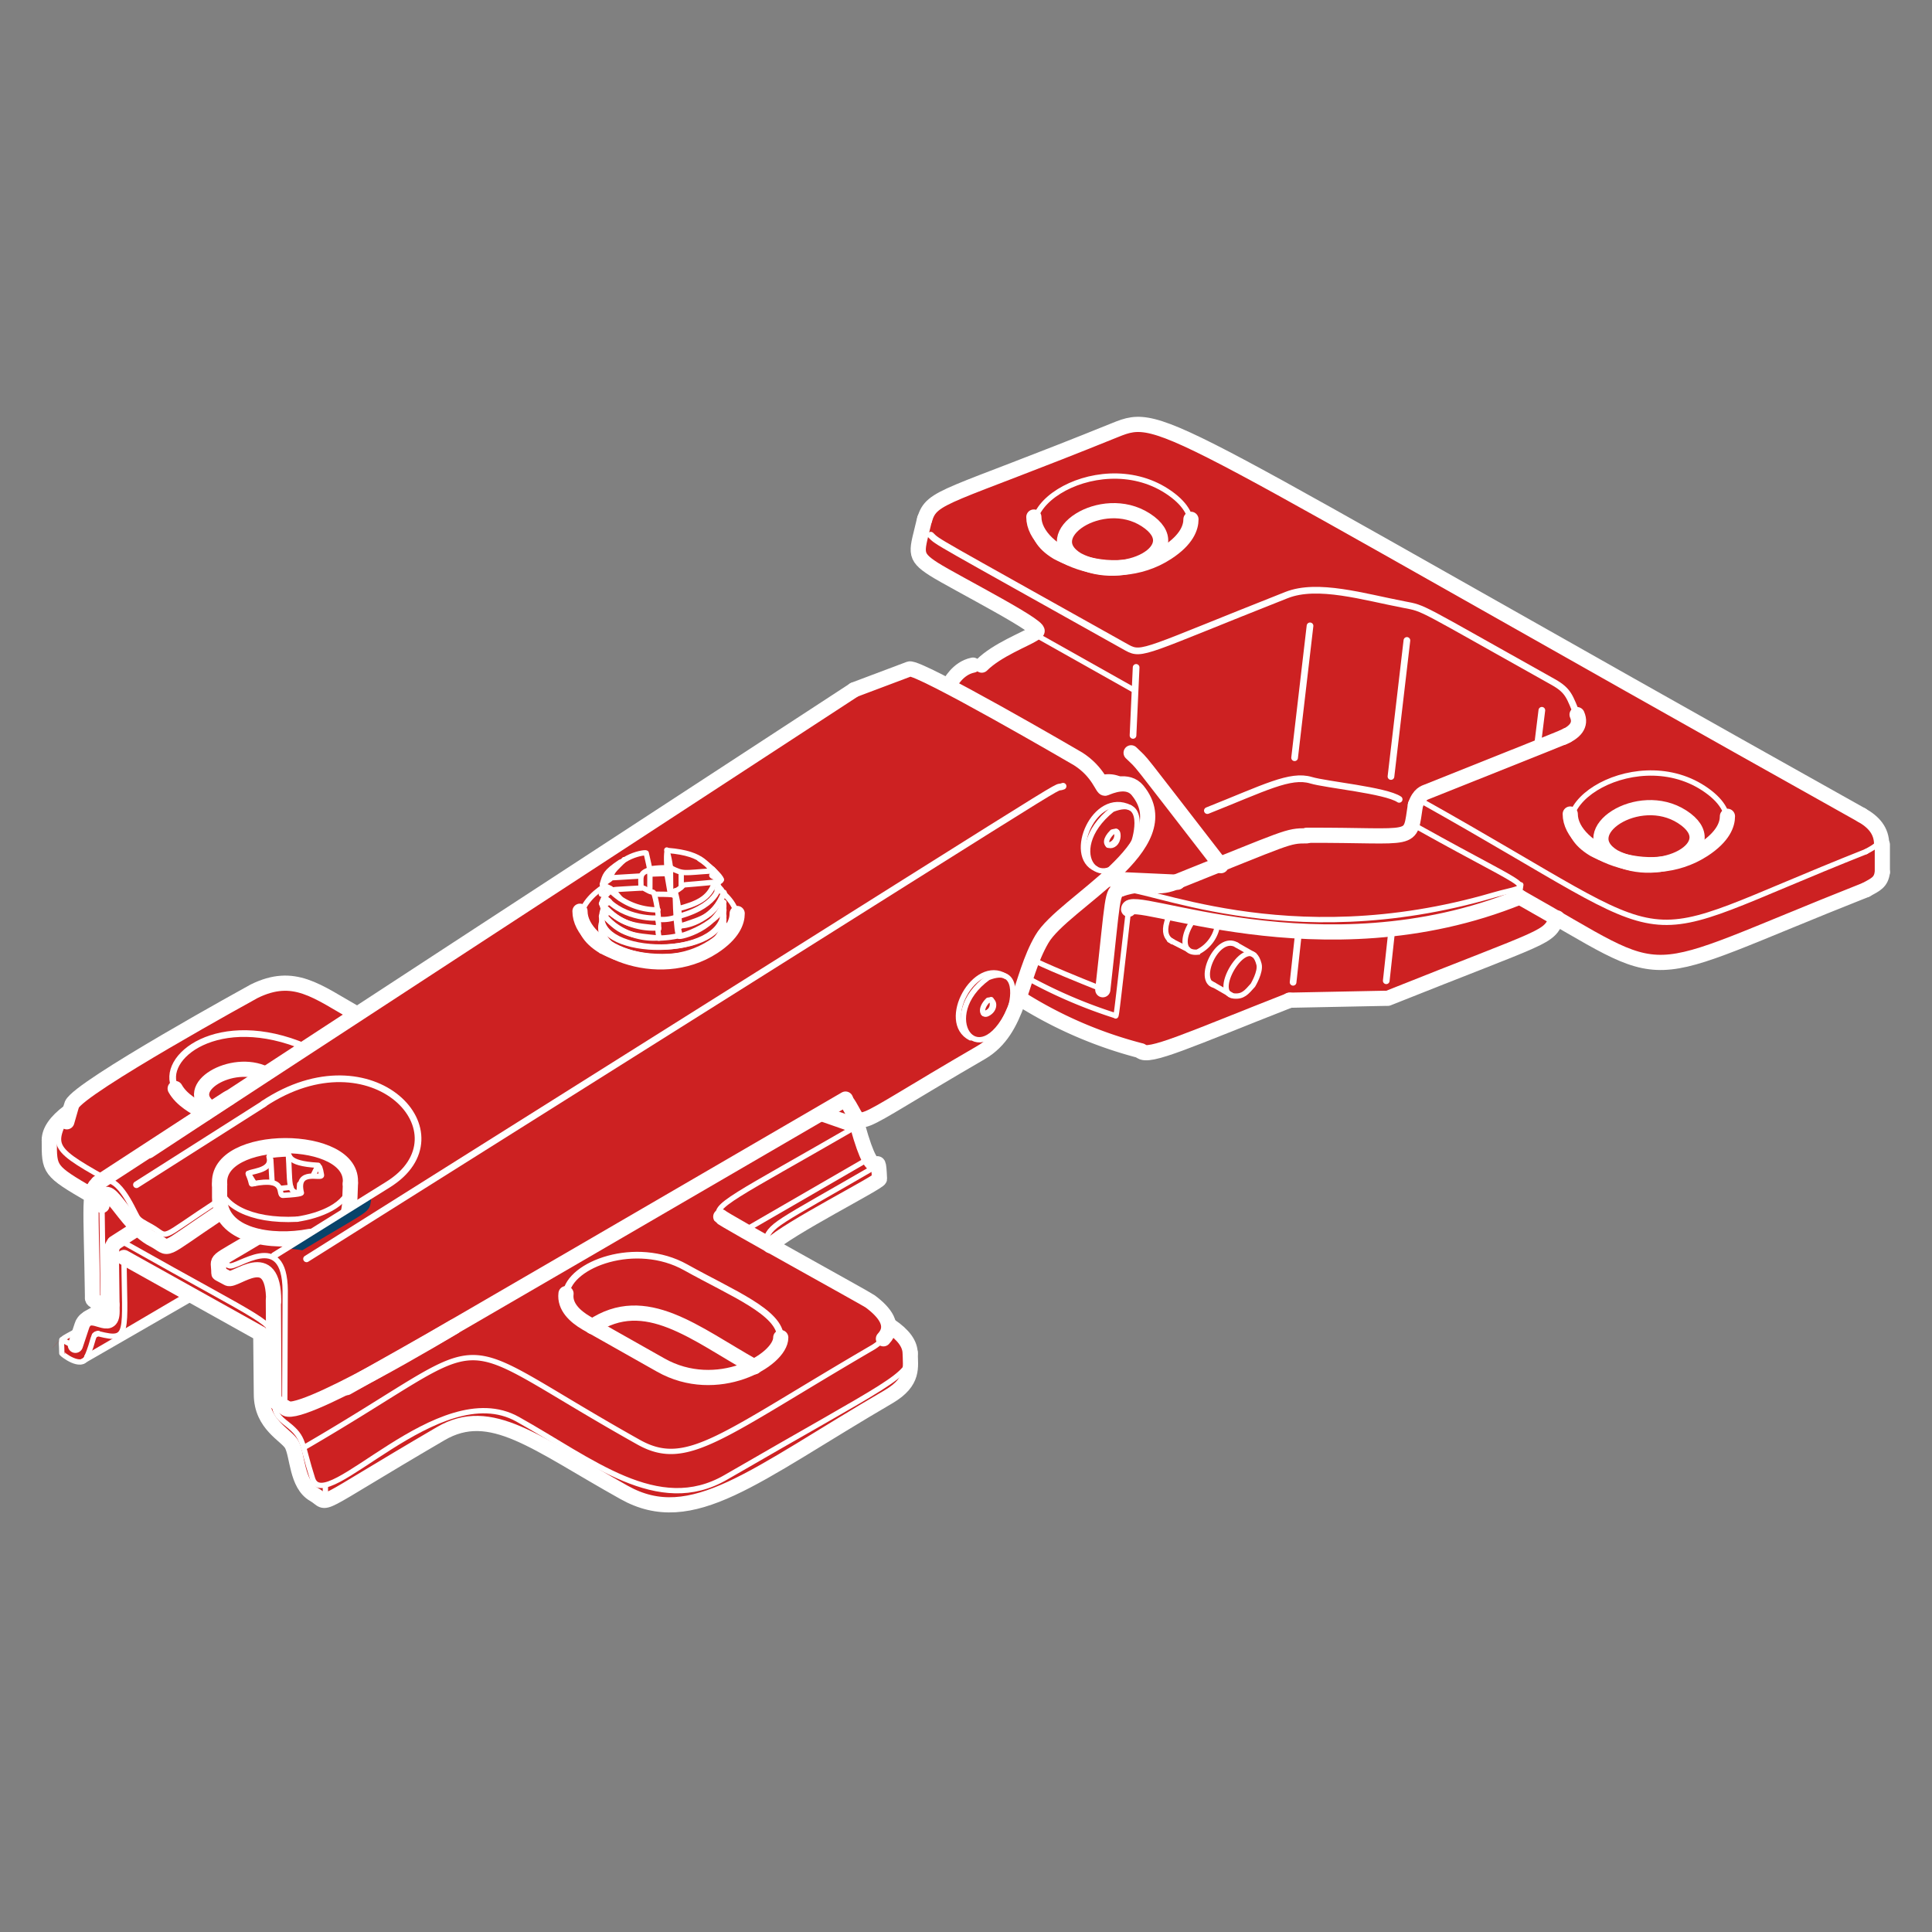 <?xml version="1.0" encoding="UTF-8"?> <svg xmlns="http://www.w3.org/2000/svg" width="254.43" height="254.43" viewBox="0 0 254.43 254.43"><rect x="0" y="0" width="254.43" height="254.43" fill="#808080" stroke="none"/><title>Furniture Accessories</title><g><g><path d="M245,107.06c-.49-.21-88.94-49.78-89-49.82-6.92-3.5-11.19,0-31.37,8-3.07,1.21-3.07,3.28-3.82,6.49-1,4.49,17.6,10,15.23,11.6-1.13.74-4.52,2-6.63,3.92-.25.22-.7-.65-1.29.09-.26.34-.75-.13-2.25,1.37-.13.13-.94,1.11-.87,1a22.55,22.55,0,0,1-2.55-1.25c-2.34-1.24-5,.31-8.48,1.63-.09,0-71.39,46.17-66.84,43.2-.16.1-5.52-3-5.42-2.93-6.17-3.45-10.8,1.4-30,12.54a6.28,6.28,0,0,0-2.35,2.42c-1.16,2.9-3,1.06-3,6.6,0,2.74,2.87,4,5.49,5.54.13.07,0,13.48.45,13.87,1.25,1.21,2.64.13-.79,2.06a2.67,2.67,0,0,0-.7.77A7.32,7.32,0,0,1,8,176.3c-.14.1-2.4,2.7,0,0-.09.1,0,.18,0,2,0,.27,2.26,1.65,3.16,1,.23-.16-1.21.68,14.36-8.3.15-.08-.61-.45,8.58,4.69.16.09.18,8,.18,7.94,0,3.74,3.44,6,3.35,5.94,2.59,2.53-.44,5,5.09,8.24.25.15-.66.57,15.42-8.82a11,11,0,0,1,9.76-.19c23.34,11.36,13.67,16.09,49.25-4.69,3.22-1.88,2.91-3.61,2.91-5.86,0-2.45-2.17-2.74-3.08-4.66-1-2.2-3.49-3.09-15.12-9.6-.51-.29,2.54-1.92,14-8.48.27-.16.07-2.26.08-2.16,0-.19-1.48-.9-1.39-.85-.63-.33-.92-3.16-1.64-5-.1-.24.18.08.41.16.51.19-.22.45,16-9,2.66-1.54,4-4.13,4.94-7,0-.09,12.07,6.87,16.68,7,2,0,1.25.1,18.89-6.81.23-.09,12.43-.26,12.75-.31.62-.08-2.29,1,19.42-7.64a5.31,5.31,0,0,0,3.11-2.74c.09-.17,7.53,4.1,7.44,4.05,7.72,4.34,14.67-.6,33.19-7.93,3-1.18,2.34-2.55,2.34-6.13A4.93,4.93,0,0,0,245,107.06Z" fill="#cd2122"></path><line x1="14.74" y1="171.82" x2="11.63" y2="173.56" fill="none" stroke="#fff" stroke-linecap="round" stroke-width="2"></line><line x1="25.25" y1="170.65" x2="11.45" y2="178.66" fill="none" stroke="#fff" stroke-linecap="round" stroke-width="0.7"></line><line x1="12.44" y1="175.85" x2="12.93" y2="175.6" fill="none" stroke="#fff" stroke-linecap="round" stroke-width="0.7"></line><path d="M36,176.6h0" fill="none" stroke="#fff" stroke-linecap="round" stroke-width="0.7"></path><line x1="114.34" y1="152.63" x2="98.06" y2="162.05" fill="none" stroke="#fff" stroke-linecap="round" stroke-width="0.7"></line><line x1="29.3" y1="145.19" x2="29.05" y2="145.27" fill="none" stroke="#fff" stroke-linecap="round" stroke-width="0.7"></line><line x1="202.47" y1="98.24" x2="203.05" y2="93.54" fill="none" stroke="#fff" stroke-linecap="round" stroke-linejoin="round" stroke-width="0.88"></line><path d="M247.89,109.75c-.36,1.44-.85,1.69-2.15,2.4" fill="none" stroke="#fff" stroke-linecap="round" stroke-width="0.7"></path><path d="M183.67,110.15l-.16-.16" fill="none" stroke="#fff" stroke-linecap="round" stroke-width="0.7"></path><path d="M168.63,110.65c.4,0,.29,0,.5.08" fill="none" stroke="#fff" stroke-linecap="round" stroke-width="0.7"></path><path d="M150.29,116.52c-.11,0-.09,0-.09.16" fill="none" stroke="#fff" stroke-linecap="round" stroke-width="0.7"></path><line x1="153.92" y1="120.15" x2="153.76" y2="121.06" fill="none" stroke="#fff" stroke-linecap="round" stroke-width="0.7"></line><path d="M34.94,141.43c-4.33-2.16-11.22,1.84-7.16,4.55" fill="none" stroke="#fff" stroke-linecap="round" stroke-width="2"></path><path d="M23.11,143.35c-2.21-4.08,5.67-10.36,17.18-5.43" fill="none" stroke="#fff" stroke-linecap="round" stroke-linejoin="round" stroke-width="0.88"></path><path d="M27.07,146.6c-1.49-.87-3.14-1.72-4-3.25" fill="none" stroke="#fff" stroke-linecap="round" stroke-width="2"></path><path d="M6.49,150.15c0-1.19.85-2.44,2.56-3.72" fill="none" stroke="#fff" stroke-linecap="round" stroke-width="2"></path><path d="M78,174.7C85,170,91.55,175.64,99.35,180" fill="none" stroke="#fff" stroke-linecap="round" stroke-width="2"></path><path d="M102.78,176.15c0-3.32-6.35-5.83-12.48-9.25-6.53-3.66-15.28-.43-15.76,3.46" fill="none" stroke="#fff" stroke-linecap="round" stroke-linejoin="round" stroke-width="0.88"></path><path d="M74.54,170.36c-.21,1.71,1.18,3,2.67,3.87L87,179.76c7.4,4.2,15.82-.61,15.82-3.61" fill="none" stroke="#fff" stroke-linecap="round" stroke-width="2"></path><path d="M111.35,144.74c-62.19,36.18-50.26,29.28-65.69,38" fill="none" stroke="#fff" stroke-linecap="round" stroke-width="2"></path><line x1="42.85" y1="197.75" x2="42.85" y2="195.85" fill="none" stroke="#fff" stroke-linecap="round" stroke-width="0.7"></line><line x1="9.55" y1="177.17" x2="8.14" y2="176.43" fill="none" stroke="#fff" stroke-linecap="round" stroke-width="0.7"></line><path d="M15,163.82c-.45.71-.33.17-.24,8.86,0,3-2.66-.5-3.83,1.58-.07.12,0-.14-1,2.91" fill="none" stroke="#fff" stroke-linecap="round" stroke-width="2"></path><path d="M119.86,178.25c0,3-2.5,3.68-24.27,16.3-8.94,5.19-17.67-2.2-27.43-7.65-10.36-5.78-25.38,12.93-27,7.83-1.5-4.67-1-5.35-3.31-7.16s-1.73-1.74-1.83-10.86c0-2.74-.67-2.32-19.57-13-1-.56-1.3-.14-1.43.06" fill="none" stroke="#fff" stroke-linecap="round" stroke-width="0.7"></path><path d="M117.23,174.61c1.79,1.2,2.64,2.42,2.63,3.64" fill="none" stroke="#fff" stroke-linecap="round" stroke-width="2"></path><path d="M115.74,153.37c-13.78,8-14.36,7.85-15,10.25" fill="none" stroke="#fff" stroke-linecap="round" stroke-width="0.7"></path><path d="M112.93,148.25c2.55,9.2,2.68,2,2.89,7,0,.44-12.16,6.58-14.38,8.79" fill="none" stroke="#fff" stroke-linecap="round" stroke-width="2"></path><path d="M94.92,160.32c-1.43-1.43,1.79-2.7,18-12.07" fill="none" stroke="#fff" stroke-linecap="round" stroke-width="0.7"></path><path d="M39.38,157.09c-1.5,0-1.16-1.4-1.41-5.12" fill="none" stroke="#fff" stroke-linecap="round" stroke-width="0.7"></path><line x1="38.31" y1="156.35" x2="36.9" y2="156.51" fill="none" stroke="#fff" stroke-linecap="round" stroke-width="0.7"></line><line x1="32.69" y1="154.53" x2="33.51" y2="155.85" fill="none" stroke="#fff" stroke-linecap="round" stroke-width="0.7"></line><path d="M46.13,155.93c-.31,2.83-4.13,4.2-7,4.63" fill="none" stroke="#fff" stroke-linecap="round" stroke-width="0.7"></path><path d="M28.93,156c-.64-6.83,17.92-6.81,17.2-.1" fill="none" stroke="#fff" stroke-linecap="round" stroke-width="2"></path><path d="M39.13,160.56c-6.34.34-10-2-10.2-4.53" fill="none" stroke="#fff" stroke-linecap="round" stroke-width="0.7"></path><path d="M46.15,155.82c-.13,3.41-.07,2.77-.28,3.9" fill="none" stroke="#fff" stroke-linecap="round" stroke-width="2"></path><path d="M41.2,154.86c.63-1.2.81-2.08,1.14-.11.11.61-3.43-.95-2.66,2.31,0,0,.38.21-2.42.36-.77,0,.68-2.49-4-1.51-.26.06,0,.06-.56-1.28-.18-.43,3.37-.27,2.72-2.3-.08-.26,2-.35,2.41-.36.55,0-.41,1.25,4.08,1.49" fill="none" stroke="#fff" stroke-linecap="round" stroke-width="0.7"></path><path d="M122.44,89a2.65,2.65,0,0,1,1.4.41" fill="none" stroke="#fff" stroke-linecap="round" stroke-width="0.7"></path><path d="M122.27,88.67c-.79-.4-.58-.34-1-.34" fill="none" stroke="#fff" stroke-linecap="round" stroke-width="0.7"></path><line x1="95.33" y1="121.06" x2="95.16" y2="120.81" fill="none" stroke="#fff" stroke-linecap="round" stroke-width="0.7"></line><path d="M93.68,124.86a4.38,4.38,0,0,0,1.73-3.14" fill="none" stroke="#fff" stroke-linecap="round" stroke-width="0.7"></path><path d="M85.49,114.45a13.28,13.28,0,0,1,2.32-.17" fill="none" stroke="#fff" stroke-linecap="round" stroke-width="0.7"></path><path d="M40.37,165.78c109.29-68.7,97.25-61.35,99.63-62.24" fill="none" stroke="#fff" stroke-linecap="round" stroke-linejoin="round" stroke-width="0.88"></path><line x1="94.34" y1="116.27" x2="94.5" y2="116.52" fill="none" stroke="#fff" stroke-linecap="round" stroke-width="0.7"></line><path d="M94.58,116.68c.5.59.52.53.25.66" fill="none" stroke="#fff" stroke-linecap="round" stroke-width="0.7"></path><path d="M95,117.18l-.5-.25" fill="none" stroke="#fff" stroke-linecap="round" stroke-width="0.7"></path><path d="M93.84,114.45c1.59,1.59,1.3,1.46.41,1.9" fill="none" stroke="#fff" stroke-linecap="round" stroke-width="0.7"></path><line x1="89.71" y1="116.85" x2="89.71" y2="114.95" fill="none" stroke="#fff" stroke-linecap="round" stroke-width="0.7"></line><path d="M87.81,115c.67,3.69.49,3.67.49-.63a14.13,14.13,0,0,0-.49-2.43" fill="none" stroke="#fff" stroke-linecap="round" stroke-width="0.7"></path><path d="M93.76,114.7c-3.78.23-3.67.48-5.46-.42" fill="none" stroke="#fff" stroke-linecap="round" stroke-width="0.7"></path><line x1="79.63" y1="119.16" x2="79.3" y2="119.16" fill="none" stroke="#fff" stroke-linecap="round" stroke-width="0.7"></line><path d="M84.42,116.93c0-1.44-.29-1.92,1.16-2.4" fill="none" stroke="#fff" stroke-linecap="round" stroke-width="0.7"></path><path d="M81.69,113.62c-1.74,1.09-1.76,2.15-1.82,2.4" fill="none" stroke="#fff" stroke-linecap="round" stroke-width="0.7"></path><path d="M84.42,115.36l-4.13.25" fill="none" stroke="#fff" stroke-linecap="round" stroke-width="0.7"></path><path d="M85.58,117.34c0-3.48.12-2.24-.48-5,0-.18-3.89.34-4.73,3.28" fill="none" stroke="#fff" stroke-linecap="round" stroke-width="0.7"></path><path d="M88.88,117.92c-.67,0,.71-.16-2.64-.16" fill="none" stroke="#fff" stroke-linecap="round" stroke-width="0.7"></path><path d="M89.46,123.21a13.64,13.64,0,0,1-2.73.33" fill="none" stroke="#fff" stroke-linecap="round" stroke-width="0.7"></path><path d="M86.65,121.06a5.24,5.24,0,0,0,2.32-.25" fill="none" stroke="#fff" stroke-linecap="round" stroke-width="0.7"></path><path d="M94.92,118.66c1.44.58-1.24,3.4-5.27,4.6-.83.25,4.28-.47,5.68-4.43" fill="none" stroke="#fff" stroke-linecap="round" stroke-width="0.7"></path><path d="M79.3,120.73c-1.06,5.28,16,5.72,16-.83" fill="none" stroke="#fff" stroke-linecap="round" stroke-width="0.7"></path><path d="M86.65,122.14a5.08,5.08,0,0,0,.16,1.37,8.68,8.68,0,0,1-7.25-2.92c-.08-.11,0-.12.64-.44" fill="none" stroke="#fff" stroke-linecap="round" stroke-width="0.7"></path><path d="M86.82,123.54c-3.3-.33-5.09-.33-7.28-3.06" fill="none" stroke="#fff" stroke-linecap="round" stroke-width="0.7"></path><path d="M79.21,123.21c0-.31,0-.18.17-.58" fill="none" stroke="#fff" stroke-linecap="round" stroke-width="0.7"></path><path d="M95.25,121.8c.11.12.08,0,.08.58" fill="none" stroke="#fff" stroke-linecap="round" stroke-width="0.7"></path><path d="M95.25,120.48c.11.12.09-.1,0,1.29-.39,6.19-17.78,5.09-16-.38" fill="none" stroke="#fff" stroke-linecap="round" stroke-width="0.7"></path><path d="M95.25,119.16c.11.11.09-.1,0,1.29-.38,6.08-18.16,5.52-15.79-.79" fill="none" stroke="#fff" stroke-linecap="round" stroke-width="0.7"></path><line x1="95" y1="118.5" x2="95.08" y2="118.66" fill="none" stroke="#fff" stroke-linecap="round" stroke-width="0.7"></line><path d="M85.58,115a7.71,7.71,0,0,1,2.31,0" fill="none" stroke="#fff" stroke-linecap="round" stroke-width="0.7"></path><path d="M79.71,120.4c-.6-1.79-.56-1.25-.08-2.4" fill="none" stroke="#fff" stroke-linecap="round" stroke-width="0.7"></path><path d="M80.12,118.58a6.84,6.84,0,0,1-.91.41" fill="none" stroke="#fff" stroke-linecap="round" stroke-width="0.7"></path><path d="M94.25,115c-1.19-.8-1.25-2.6-6.33-3-.21,0-.15,2.29,0,3,0,.09.36,0-2.29.11" fill="none" stroke="#fff" stroke-linecap="round" stroke-width="0.7"></path><path d="M95.33,117.51c-1.31,3.17-2.57,3.39-5.79,4.46" fill="none" stroke="#fff" stroke-linecap="round" stroke-width="0.7"></path><path d="M94.42,117.18c.13,0,.91.22.91.41" fill="none" stroke="#fff" stroke-linecap="round" stroke-width="0.7"></path><path d="M81.69,118.33c-1-1.2-.91-1-.91-1.15" fill="none" stroke="#fff" stroke-linecap="round" stroke-width="0.7"></path><path d="M89.54,122.05c-.53-.53.07,1.13,0,1.13,0,.2-.47,1-.63-5.72,0-.35,0,.17,1.07-.86.11-.12-.29,0,4-.41,1.36-.11.76,3-4.41,4.43-.27.07-.09,1,0,1.24s4.18-.31,5.81-4.27" fill="none" stroke="#fff" stroke-linecap="round" stroke-width="0.7"></path><path d="M89.38,119.66c2.13-.59,4.07-1.22,4.71-3.48" fill="none" stroke="#fff" stroke-linecap="round" stroke-width="0.7"></path><path d="M89.46,120.65a16.28,16.28,0,0,0-.58-3.31" fill="none" stroke="#fff" stroke-linecap="round" stroke-width="0.7"></path><path d="M86.65,120.81c0,.86.08.32.08,1.38a8.92,8.92,0,0,1-7.25-2.84c-.16-.18.56-.36.81-.6" fill="none" stroke="#fff" stroke-linecap="round" stroke-width="0.7"></path><path d="M86.73,122.22c-3.36-.35-4.83-.35-7.27-3" fill="none" stroke="#fff" stroke-linecap="round" stroke-width="0.7"></path><path d="M80.45,117.34a8.73,8.73,0,0,0,6.2,2.48" fill="none" stroke="#fff" stroke-linecap="round" stroke-width="0.7"></path><path d="M86,117.5c.23,0,.7,2.61.69,3.36,0,.11-4.51.28-7-2.69-.09-.11-.16,0,.59-.75.35-.34.51-.25,4.27-.48C84.93,116.92,85.35,117.42,86,117.5Z" fill="none" stroke="#fff" stroke-linecap="round" stroke-width="0.7"></path><line x1="170.49" y1="99.79" x2="172.52" y2="82.42" fill="none" stroke="#fff" stroke-linecap="round" stroke-linejoin="round" stroke-width="0.88"></line><path d="M159,106.75c7.55-3,10.91-4.82,13.66-4,2,.6,9.81,1.32,11.6,2.52" fill="none" stroke="#fff" stroke-linecap="round" stroke-linejoin="round" stroke-width="0.88"></path><line x1="183.18" y1="102.26" x2="185.28" y2="84.34" fill="none" stroke="#fff" stroke-linecap="round" stroke-linejoin="round" stroke-width="0.88"></line><path d="M135.74,82.14h0" fill="none" stroke="#fff" stroke-linecap="round" stroke-width="0.7"></path><line x1="149.62" y1="87.89" x2="149.21" y2="96.85" fill="none" stroke="#fff" stroke-linecap="round" stroke-linejoin="round" stroke-width="0.88"></line><path d="M247.89,114.86c-.17,1.33-.84,1.6-2.15,2.32" fill="none" stroke="#fff" stroke-linecap="round" stroke-width="2"></path><path d="M200,118.09h0" fill="none" stroke="#fff" stroke-linecap="round" stroke-width="0.7"></path><path d="M159.87,129.74c-2.31-.58.4-6.84,3-5.29" fill="none" stroke="#fff" stroke-linecap="round" stroke-width="0.7"></path><line x1="171.03" y1="122.59" x2="170.29" y2="129.36" fill="none" stroke="#fff" stroke-linecap="round" stroke-linejoin="round" stroke-width="0.88"></line><line x1="183.3" y1="122.38" x2="182.56" y2="129.16" fill="none" stroke="#fff" stroke-linecap="round" stroke-linejoin="round" stroke-width="0.88"></line><path d="M154.34,124c.59,0-2-.15-.17-3.81" fill="none" stroke="#fff" stroke-linecap="round" stroke-width="0.7"></path><path d="M207.69,94.11c.62,1.41-.34,2.35-1.85,3" fill="none" stroke="#fff" stroke-linecap="round" stroke-width="2"></path><path d="M122.58,70.48c1,1,0,.33,25.86,14.82,2,1.1,2.4.41,21-6.94,4.09-1.61,10.13.24,15.45,1.26,2.86.55,1.6.1,19.68,10.21,2.05,1.15,2.15,2,3.13,4.28" fill="none" stroke="#fff" stroke-linecap="round" stroke-width="0.88"></path><line x1="200.04" y1="118.09" x2="200.28" y2="116.52" fill="none" stroke="#fff" stroke-linecap="round" stroke-width="0.7"></line><path d="M245.74,117.18c-31.31,12.38-24.54,12.8-45.7.91" fill="none" stroke="#fff" stroke-linecap="round" stroke-width="2"></path><path d="M245.74,112.15c-32.82,13-22,13.81-58.6-6.69" fill="none" stroke="#fff" stroke-linecap="round" stroke-width="0.7"></path><path d="M185.33,109.9c.09,0,.22.24-1.54.25-15.06.09-12.64,0-14.55.55-7.21,2.06-13.08,6.69-18.92,6-1-.12-.69-.34-1.52,0" fill="none" stroke="#fff" stroke-linecap="round" stroke-width="0.7"></path><path d="M147.61,117.16c2.68-.86,21.57,8.77,49.09.71,5.36-1.57,6.19.1-9.79-8.82-.84-.47-.84-.77-.84-1" fill="none" stroke="#fff" stroke-linecap="round" stroke-width="0.7"></path><path d="M145.23,130.34c1.38-12.28,1.15-12.87,2.33-13.25" fill="none" stroke="#fff" stroke-linecap="round" stroke-width="2"></path><path d="M135.93,126.41c.28,0,.73.49,9.56,4" fill="none" stroke="#fff" stroke-linecap="round" stroke-width="0.7"></path><path d="M136.15,83.46c-1.07.71-4.86,2.13-6.86,4.13" fill="none" stroke="#fff" stroke-linecap="round" stroke-width="2"></path><line x1="149.16" y1="90.78" x2="136.15" y2="83.46" fill="none" stroke="#fff" stroke-linecap="round" stroke-width="0.7"></line><path d="M148.63,119.74c0-2.39,25.38,9,51.5-1.6" fill="none" stroke="#fff" stroke-linecap="round" stroke-width="2"></path><path d="M135.08,128.66a64.76,64.76,0,0,0,11.79,5.09c.16.06,0,1.25,1.76-14" fill="none" stroke="#fff" stroke-linecap="round" stroke-width="0.7"></path><path d="M165,129.74c-.85.95-1.31,1.55-2.53,1.42-3.2-.36,2.14-8.9,3.33-4.18.26,1-.78,2.72-.8,2.76" fill="none" stroke="#fff" stroke-linecap="round" stroke-width="0.7"></path><path d="M157.31,121c-1.51,1.88-1.93,4.59.38,4.39a4.78,4.78,0,0,0,2.68-3.81" fill="none" stroke="#fff" stroke-linecap="round" stroke-width="0.7"></path><path d="M130.53,131.64a1.21,1.21,0,0,1-1,1.82" fill="none" stroke="#fff" stroke-linecap="round" stroke-width="0.7"></path><path d="M130.12,131.72c-1.15,1.16-.72,2.09-.1,1.79,1.19-.56,1-2,.1-1.79" fill="none" stroke="#fff" stroke-linecap="round" stroke-width="0.7"></path><path d="M130.12,128.75c-6.89,5-1.31,13.08,2.84,4.23.43-.89,1.46-5.95-2.84-4.23" fill="none" stroke="#fff" stroke-linecap="round" stroke-width="0.7"></path><path d="M147,109.49a1.34,1.34,0,0,1-1.07,1.82" fill="none" stroke="#fff" stroke-linecap="round" stroke-width="0.7"></path><path d="M146.48,109.57c-2,2,.65,2.51.75.53,0-.76-.27-.64-.75-.53" fill="none" stroke="#fff" stroke-linecap="round" stroke-width="0.7"></path><path d="M146.48,106.6c-7,5.59-1.09,12.6,2.85,4.23.12-.25,1.88-6.12-2.85-4.23" fill="none" stroke="#fff" stroke-linecap="round" stroke-width="0.7"></path><path d="M125.08,89.9h0" fill="none" stroke="#fff" stroke-linecap="round" stroke-width="0.7"></path><path d="M128.14,87.59c-2.1.42-3,2.48-3.14,2.48" fill="none" stroke="#fff" stroke-linecap="round" stroke-width="2"></path><path d="M122.85,89.24a2.81,2.81,0,0,1,1.24.33" fill="none" stroke="#fff" stroke-linecap="round" stroke-width="0.7"></path><line x1="155.08" y1="116.18" x2="146.07" y2="115.77" fill="none" stroke="#fff" stroke-linecap="round" stroke-width="2"></line><path d="M144.67,102.55a3.7,3.7,0,0,1,3,.16" fill="none" stroke="#fff" stroke-linecap="round" stroke-width="0.7"></path><path d="M6.49,150.15c0,3.93-.08,4,5.54,7.27" fill="none" stroke="#fff" stroke-linecap="round" stroke-width="2"></path><path d="M9.46,145.52c-2.41,5.22-3.43,5.33,4.38,9.67" fill="none" stroke="#fff" stroke-linecap="round" stroke-width="0.7"></path><path d="M47,133.54c-5.3-3-8.27-5.59-13.53-3-.09.05-23,12.63-24,14.91-.07.17-.1.31-.67,2.28" fill="none" stroke="#fff" stroke-linecap="round" stroke-width="2"></path><line x1="10.95" y1="179.24" x2="25.58" y2="170.81" fill="none" stroke="#fff" stroke-linecap="round" stroke-width="0.7"></line><line x1="14.09" y1="172.13" x2="11.45" y2="173.62" fill="none" stroke="#fff" stroke-linecap="round" stroke-width="0.7"></line><path d="M16.32,165.6l17.92,10c.14.08.09-.69.18,8,0,4.06,3.32,5.39,4,6.63.79,1.45.63,5.26,2.92,6.57s-.85,2.26,16.7-8c6.6-3.86,12.43,1.2,24.13,7.73,9,5.06,17.08-2.22,34.88-12.61,3.38-2,2.82-3.91,2.82-5.76" fill="none" stroke="#fff" stroke-linecap="round" stroke-width="2"></path><path d="M10.7,174.94c-3.15,1.83-2.56.94-2.56,3.28,0,.09,2.56,2.12,3.27.55,1.05-2.35.72-3.33,1.66-3.1,4,1,3.36,0,3.25-10.07" fill="none" stroke="#fff" stroke-linecap="round" stroke-width="0.7"></path><path d="M116.34,176.31c1.62-1.72.16-3.51-1.75-4.93-.41-.32-19.45-10.8-19.67-11.15" fill="none" stroke="#fff" stroke-linecap="round" stroke-width="2"></path><path d="M40,190.65c26.95-15.65,17.32-15.73,44.11-.72,6.4,3.58,10.83-.83,30.91-12.53a8.19,8.19,0,0,0,1.36-1.09" fill="none" stroke="#fff" stroke-linecap="round" stroke-width="0.7"></path><line x1="15.5" y1="175.94" x2="24.92" y2="170.4" fill="none" stroke="#fff" stroke-linecap="round" stroke-width="0.7"></line><line x1="17.91" y1="161.89" x2="15.07" y2="163.71" fill="none" stroke="#fff" stroke-linecap="round" stroke-width="2"></line><line x1="35.83" y1="155.69" x2="35.66" y2="152.71" fill="none" stroke="#fff" stroke-linecap="round" stroke-width="0.7"></line><line x1="39.46" y1="155.94" x2="39.38" y2="157.18" fill="none" stroke="#fff" stroke-linecap="round" stroke-width="0.7"></line><path d="M28.92,156v1.68c0,5.16,6.88,6.1,11.86,5.15" fill="none" stroke="#fff" stroke-linecap="round" stroke-width="2"></path><line x1="123.67" y1="89.33" x2="122.27" y2="88.58" fill="none" stroke="#fff" stroke-linecap="round" stroke-width="0.7"></line><path d="M111.44,145c2.69,3.71-1,4.49,17.76-6.39,5.15-3,5-9.77,8-14.92,2.81-4.88,18.57-12.29,12.61-19.6-1.3-1.59-3.63-.54-4.26-.29-.37.14-.82-2.11-3.57-3.86-.09-.06-21-12.24-22.22-11.84l-7.28,2.74" fill="none" stroke="#fff" stroke-linecap="round" stroke-width="2"></path><path d="M149.21,103.62c-1.78-.94-2.3-1.43-4.38-.74" fill="none" stroke="#fff" stroke-linecap="round" stroke-width="0.7"></path><path d="M13,155.77c-1.4,1-1,2.45-.82,14.84,0,.65-.22.45,1.65,1.44" fill="none" stroke="#fff" stroke-linecap="round" stroke-width="2"></path><path d="M28.92,158c-8.52,5.57-6.44,5-9,3.55-1.07-.6-1.57-.82-1.87-1.32-.58-1-2.69-6.16-5-4.44" fill="none" stroke="#fff" stroke-linecap="round" stroke-width="0.7"></path><path d="M19.71,151.47c-.49.17-.21.19-1.49.83" fill="none" stroke="#fff" stroke-linecap="round" stroke-width="0.7"></path><path d="M112.45,90.87c-16.7,10.91-84.68,55.25-92.9,60.69" fill="none" stroke="#fff" stroke-linecap="round" stroke-width="2"></path><path d="M30.12,144.61c-.09,0,1.13-.76-17.19,11.16" fill="none" stroke="#fff" stroke-linecap="round" stroke-width="2"></path><path d="M36.07,184c0,.65.09.52,1.74,1.49" fill="none" stroke="#fff" stroke-linecap="round" stroke-width="2"></path><path d="M36,171.22c0,.35.08,12.59.08,12.9" fill="none" stroke="#fff" stroke-linecap="round" stroke-width="2"></path><path d="M95,115.85c-1.18-.47-1.68-.53-.86-.79.46-.14-1.54-1.66-2-1.93" fill="none" stroke="#fff" stroke-linecap="round" stroke-width="0.7"></path><path d="M81.69,113.54c-2,1.34-2,1.7-2.36,2.87,0,.13-.19,0,1,.56.2.08.2-.11-1.14.79" fill="none" stroke="#fff" stroke-linecap="round" stroke-width="0.7"></path><path d="M82.19,113.21c0,.09-2.37,2.16-1.84,2.43.2.1-.14.15-1,.88" fill="none" stroke="#fff" stroke-linecap="round" stroke-width="0.7"></path><line x1="79.21" y1="120.65" x2="79.21" y2="120.73" fill="none" stroke="#fff" stroke-linecap="round" stroke-width="0.7"></line><path d="M79.21,121.89A3.74,3.74,0,0,0,81,125.61" fill="none" stroke="#fff" stroke-linecap="round" stroke-width="0.7"></path><line x1="95.41" y1="122.47" x2="95.41" y2="122.38" fill="none" stroke="#fff" stroke-linecap="round" stroke-width="0.7"></line><path d="M79.3,122c0,5.79,16,5.49,16-.83" fill="none" stroke="#fff" stroke-linecap="round" stroke-width="0.7"></path><line x1="95.33" y1="119.9" x2="95.33" y2="119.82" fill="none" stroke="#fff" stroke-linecap="round" stroke-width="0.7"></line><path d="M121.77,68.33c-1,4.35-1.64,4.81,1.23,6.64,2.65,1.69,15.58,8.24,13.32,8.24" fill="none" stroke="#fff" stroke-linecap="round" stroke-width="2"></path><path d="M182.76,131.47c21.55-8.6,20.93-7.79,22.32-10.57" fill="none" stroke="#fff" stroke-linecap="round" stroke-width="2"></path><path d="M245.16,107.34c-92.68-51.88-91.92-53.3-98.32-50.7-22.22,9-24.15,8.57-25.07,11.78" fill="none" stroke="#fff" stroke-linecap="round" stroke-width="2"></path><line x1="169.79" y1="131.72" x2="182.35" y2="131.47" fill="none" stroke="#fff" stroke-linecap="round" stroke-width="2"></line><line x1="247.89" y1="114.86" x2="247.89" y2="111.23" fill="none" stroke="#fff" stroke-linecap="round" stroke-width="2"></line><path d="M247.8,111.23c0-1.85-1.07-3-2.64-3.89" fill="none" stroke="#fff" stroke-linecap="round" stroke-width="2"></path><path d="M206.32,96.85c.26,0-1.36.6-18.33,7.39-.34.14-1.09.29-1.59,1.78" fill="none" stroke="#fff" stroke-linecap="round" stroke-width="2"></path><path d="M186.4,106c-.82,5.15.42,3.94-14.3,4" fill="none" stroke="#fff" stroke-linecap="round" stroke-width="2"></path><path d="M150.2,138.42c1.05,1,6.35-1.48,19.67-6.7" fill="none" stroke="#fff" stroke-linecap="round" stroke-width="2"></path><path d="M134.17,131.39a55.77,55.77,0,0,0,16.12,7" fill="none" stroke="#fff" stroke-linecap="round" stroke-width="2"></path><path d="M172.1,110.07c-2.62,0-2.31.12-17.41,6.15-2.73,1.09-3.38-.38-7.13.87" fill="none" stroke="#fff" stroke-linecap="round" stroke-width="2"></path><line x1="159.46" y1="129.49" x2="162.19" y2="131.06" fill="none" stroke="#fff" stroke-linecap="round" stroke-width="0.7"></line><line x1="165.16" y1="125.77" x2="162.85" y2="124.45" fill="none" stroke="#fff" stroke-linecap="round" stroke-width="0.7"></line><line x1="154" y1="123.79" x2="156.44" y2="125.03" fill="none" stroke="#fff" stroke-linecap="round" stroke-width="0.7"></line><path d="M132.43,128.58c-4.06-2.54-8.73,6-4.62,8.1" fill="none" stroke="#fff" stroke-linecap="round" stroke-width="0.7"></path><path d="M148.8,106.35c-4.66-2.33-8.39,6.41-4.49,8.06" fill="none" stroke="#fff" stroke-linecap="round" stroke-width="0.7"></path><path d="M160.79,114c-12-15.49-10-13.07-11.83-14.86" fill="none" stroke="#fff" stroke-linecap="round" stroke-width="2"></path><path d="M13.43,158.75c.44-4.45,2.79,2.46,6.76,4.49,2.55,1.3.43,2,9-3.71" fill="none" stroke="#fff" stroke-linecap="round" stroke-width="2"></path><line x1="13.6" y1="171.56" x2="13.43" y2="158.75" fill="none" stroke="#fff" stroke-linecap="round" stroke-width="0.7"></line><path d="M37.5,185.34c1.13,2.15,22.19-10.55,22.3-10.61" fill="none" stroke="#fff" stroke-linecap="round" stroke-width="2"></path><path d="M28.79,166l1.36.68c1,.5,7.35-5,7.41,3.31,0,.12,0-.72-.06,15.34" fill="none" stroke="#fff" stroke-linecap="round" stroke-width="0.7"></path><path d="M34,162.86c-6.23,3.78-5.18,2.62-5.18,4.74,0,.15-.16,0,1.22.75.94.49,6-4.4,6,3" fill="none" stroke="#fff" stroke-linecap="round" stroke-width="2"></path><line x1="34.75" y1="145.36" x2="17.97" y2="156.02" fill="none" stroke="#fff" stroke-linecap="round" stroke-linejoin="round" stroke-width="0.88"></line><line x1="112.76" y1="148.25" x2="108.26" y2="146.68" fill="none" stroke="#fff" stroke-linecap="round" stroke-width="2"></line><path d="M209.59,112.4c-8.86-5.31,5.37-14.73,14.75-8.6,9.56,6.24-4.74,13.91-14.75,8.6" fill="none" stroke="#fff" stroke-linecap="round" stroke-width="0.7"></path><path d="M212.53,112.85c-5.4-3.24,3.24-9,9-5.28,5.92,3.81-2.84,8.53-9,5.28" fill="none" stroke="#fff" stroke-linecap="round" stroke-width="2"></path><path d="M206.79,107.2c0,4.79,10.25,9.44,17.55,4.68,2.63-1.72,3.15-3.34,3.15-4.38" fill="none" stroke="#fff" stroke-linecap="round" stroke-width="2"></path><path d="M138.94,73.3c-8.86-5.31,5.37-14.73,14.75-8.61,9.56,6.24-4.73,13.91-14.75,8.61" fill="none" stroke="#fff" stroke-linecap="round" stroke-width="0.7"></path><path d="M141.88,73.74c-5.4-3.23,3.24-9,9-5.28,5.92,3.81-2.83,8.53-9,5.28" fill="none" stroke="#fff" stroke-linecap="round" stroke-width="2"></path><path d="M136.15,68.09c0,4.8,10.24,9.45,17.54,4.68,2.63-1.71,3.15-3.33,3.15-4.38" fill="none" stroke="#fff" stroke-linecap="round" stroke-width="2"></path><path d="M95.27,117.64c6.7,6-6.63,12.6-16.09,7.59" fill="none" stroke="#fff" stroke-linecap="round" stroke-width="0.7"></path><path d="M79.18,125.23c-4.41-2.65-3.1-6.31.49-8.56" fill="none" stroke="#fff" stroke-linecap="round" stroke-width="0.7"></path><path d="M76.38,120c0,4.8,10.25,9.44,17.55,4.68,2.63-1.72,3.15-3.34,3.15-4.38" fill="none" stroke="#fff" stroke-linecap="round" stroke-width="2"></path><path d="M49,157.13c-13.67,8.51-12.33,6.89-9.19,7.53C50,158.48,48.42,160.1,49,157.13Z" fill="#08436a"></path><path d="M36.1,165.35l15-9.35c10.64-6.62-2-20.18-16.39-10.64" fill="none" stroke="#fff" stroke-linecap="round" stroke-linejoin="round" stroke-width="0.88"></path></g><rect width="254.43" height="254.43" fill="none"></rect></g></svg> 